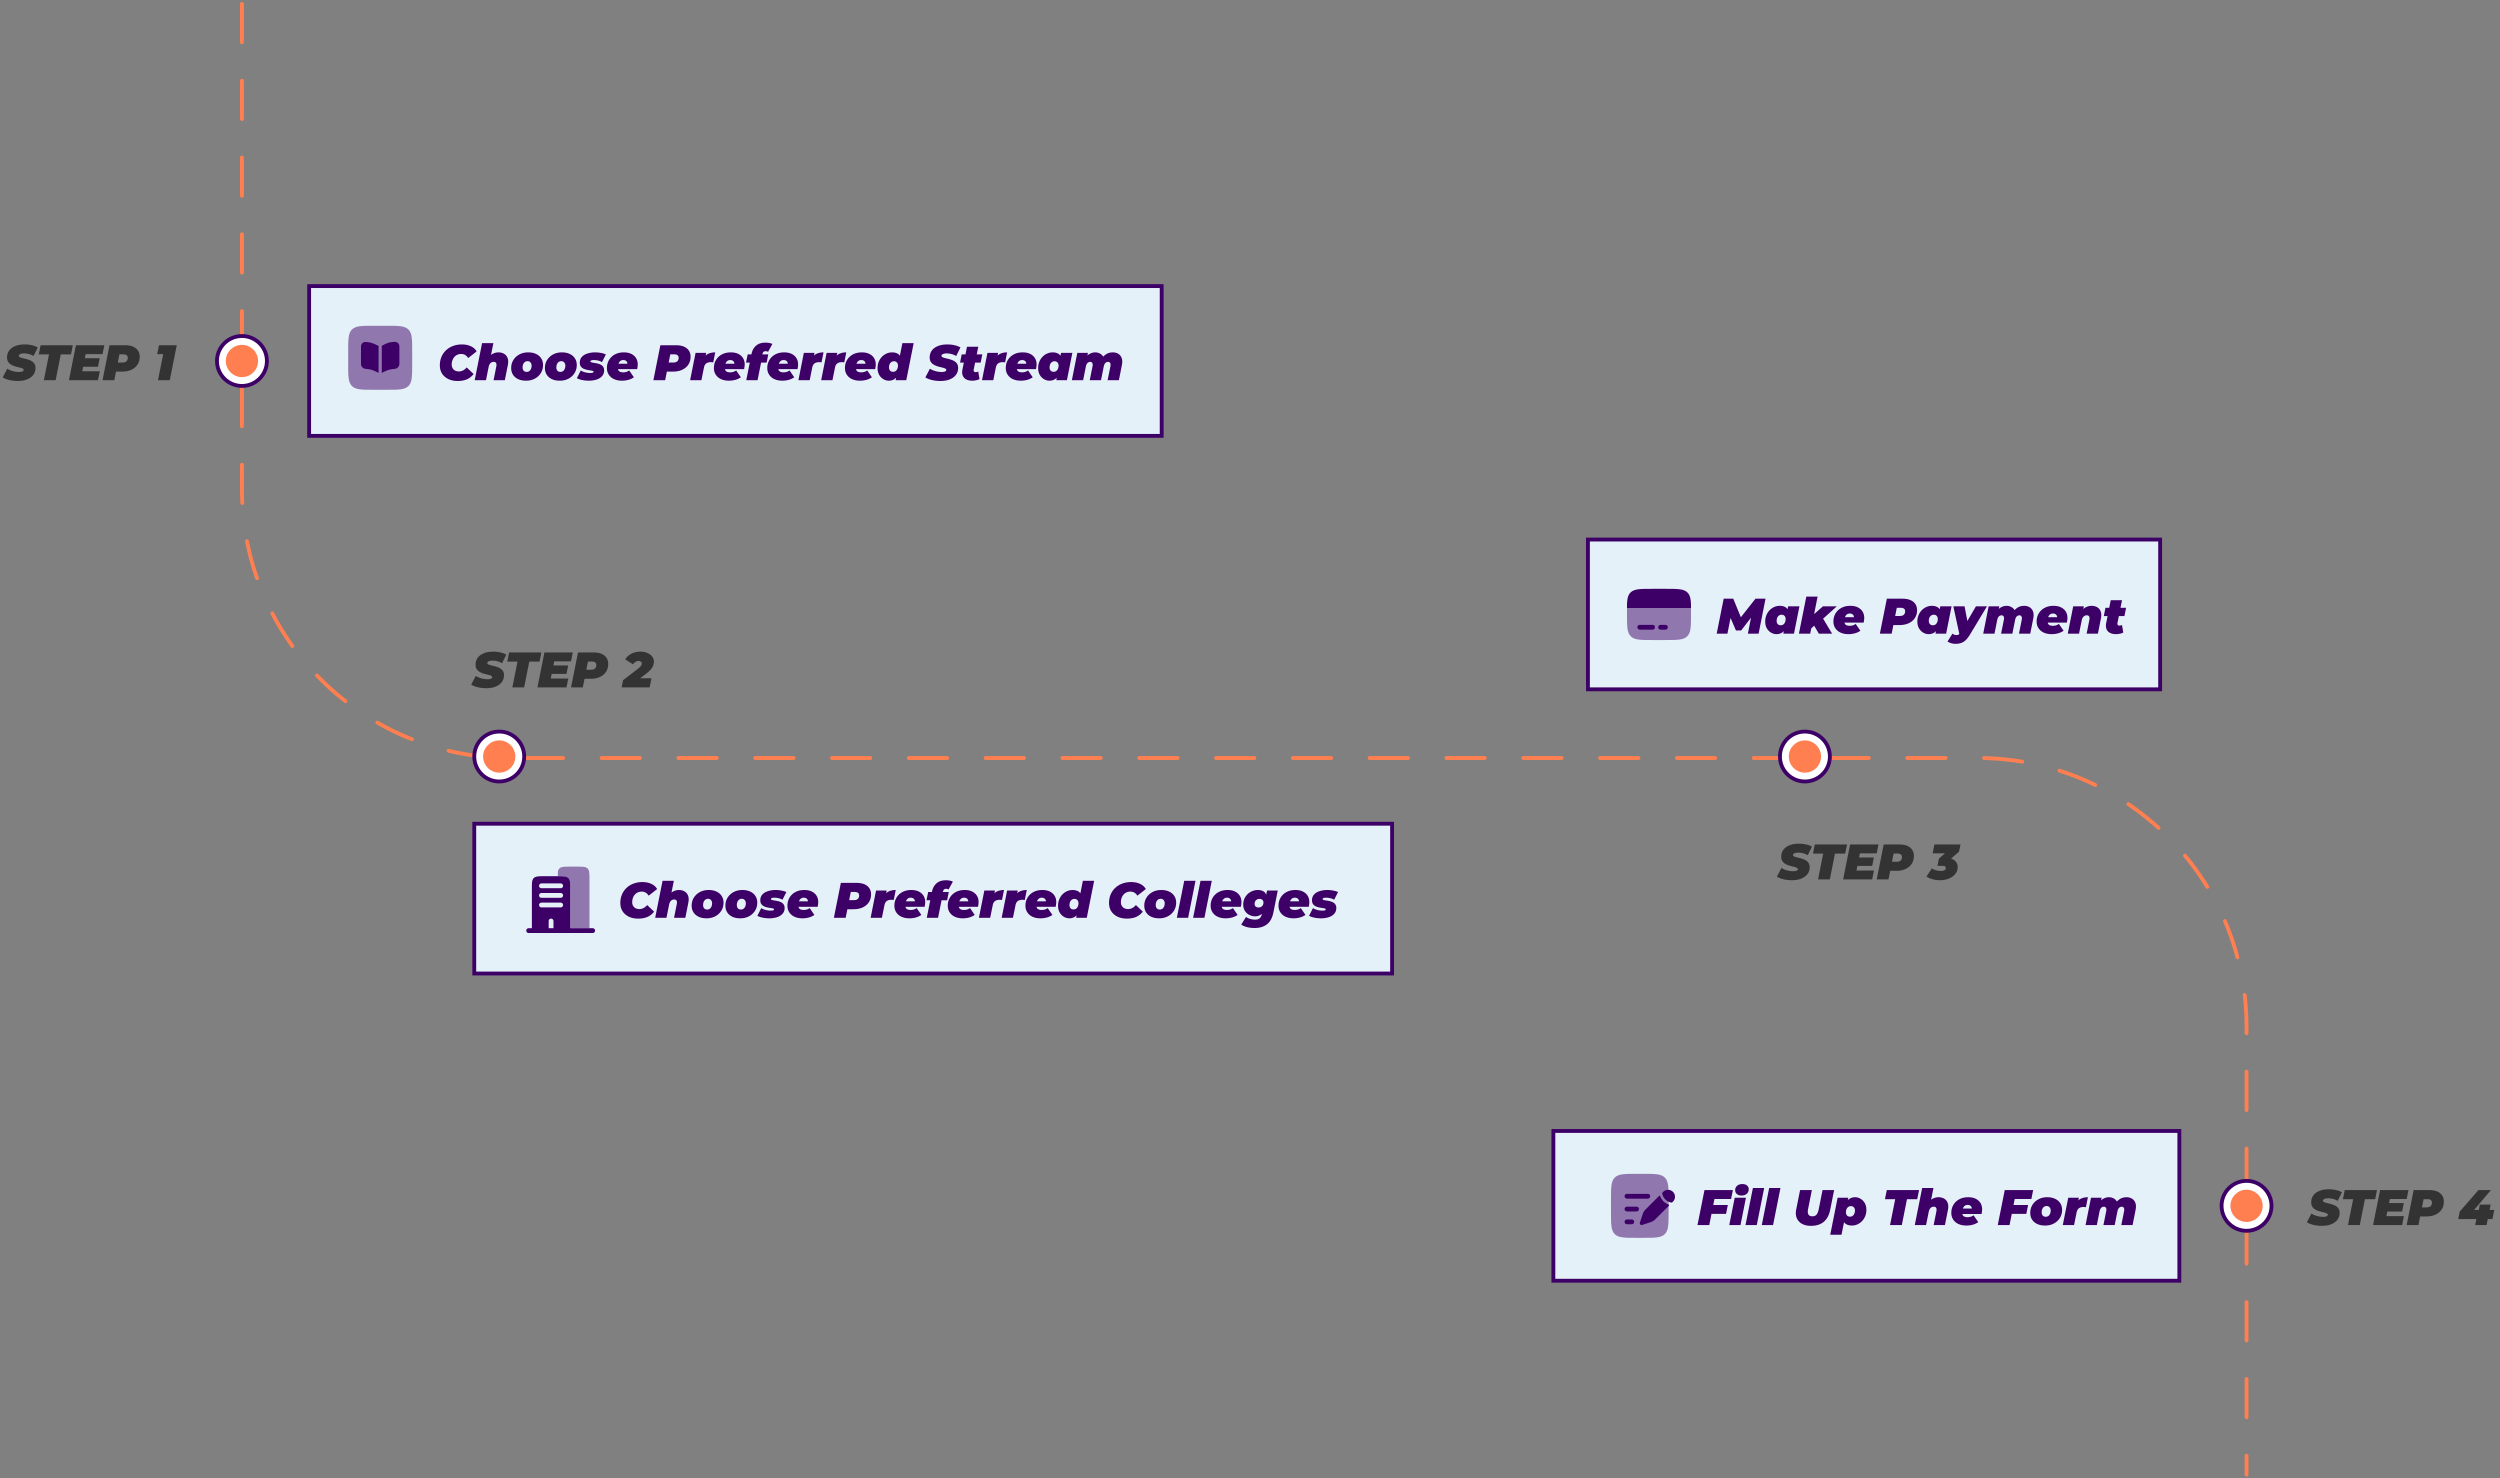 <svg xmlns="http://www.w3.org/2000/svg" width="651" height="385" fill="none"><rect width="100%" height="100%" fill="#808080" stroke="none"/><path stroke="coral" stroke-dasharray="10 10" stroke-linecap="round" stroke-linejoin="round" d="M63 1v126.386c0 38.66 31.34 70 70 70h382c38.66 0 70 31.34 70 70V384"/><circle cx="63" cy="94" r="6.5" fill="#fff" stroke="#3d0066"/><circle cx="63.001" cy="94.001" r="4.2" fill="coral"/><circle cx="130" cy="197" r="6.5" fill="#fff" stroke="#3d0066"/><circle cx="130.001" cy="197.001" r="4.2" fill="coral"/><circle cx="470" cy="197" r="6.5" fill="#fff" stroke="#3d0066"/><circle cx="470.001" cy="197.001" r="4.2" fill="coral"/><circle cx="585" cy="314" r="6.5" fill="#fff" stroke="#3d0066"/><circle cx="585.001" cy="314.001" r="4.2" fill="coral"/><path fill="#333" d="M4.64 99.208a10 10 0 0 1-1.547-.117 8 8 0 0 1-1.352-.325 6.5 6.5 0 0 1-1.04-.481l1.183-2.262q.507.285 1.014.481a7 7 0 0 0 1.027.273q.52.09 1.027.091.404 0 .663-.065.273-.065.403-.182.143-.13.143-.286 0-.208-.234-.338a2.8 2.8 0 0 0-.624-.234q-.377-.105-.845-.208a10 10 0 0 1-.923-.286 4 4 0 0 1-.858-.455 2.1 2.1 0 0 1-.611-.689q-.234-.415-.234-1.014 0-1.04.546-1.807.559-.767 1.586-1.183 1.04-.429 2.47-.429 1.014 0 1.885.208.884.194 1.521.572l-1.105 2.236a4.3 4.3 0 0 0-1.196-.507 5 5 0 0 0-1.3-.169q-.442 0-.741.091-.3.078-.455.221-.143.143-.143.299 0 .209.234.351.234.13.624.234.39.09.845.208.468.104.923.273.468.156.858.429.39.26.624.676.234.403.234 1.001 0 1.014-.559 1.781-.56.754-1.599 1.183-1.028.429-2.444.429M11.419 99l1.339-6.721h-2.665l.481-2.379h8.398l-.481 2.379h-2.665L14.487 99zm10.482-5.72h4.056l-.442 2.21h-4.056zm-.481 3.406h4.563L25.515 99h-7.566l1.82-9.1h7.397l-.468 2.314h-4.381zM26.696 99l1.82-9.1h4.043q1.833 0 2.82.793 1.002.794 1.002 2.223 0 1.144-.572 2.015-.56.87-1.6 1.352-1.026.48-2.43.481H28.84l1.638-1.339L29.764 99zm3.705-3.211-1.08-1.391h2.614q.637 0 .988-.312.35-.326.35-.897 0-.494-.311-.702-.3-.22-.832-.221h-2.38l1.639-1.43zM41.139 99l1.598-7.995 1.066 1.209h-2.872l.468-2.314h4.627l-1.82 9.1zM126.64 179.208a10 10 0 0 1-1.547-.117 8 8 0 0 1-1.352-.325 6.5 6.5 0 0 1-1.04-.481l1.183-2.262q.507.286 1.014.481a7 7 0 0 0 1.027.273 6 6 0 0 0 1.027.091q.403 0 .663-.065.273-.065.403-.182.143-.13.143-.286 0-.208-.234-.338a2.8 2.8 0 0 0-.624-.234 17 17 0 0 0-.845-.208 10 10 0 0 1-.923-.286 4 4 0 0 1-.858-.455 2.1 2.1 0 0 1-.611-.689q-.234-.415-.234-1.014 0-1.04.546-1.807.559-.767 1.586-1.183 1.04-.429 2.47-.429 1.014 0 1.885.208.883.195 1.521.572l-1.105 2.236a4.4 4.4 0 0 0-1.196-.507 5 5 0 0 0-1.3-.169q-.442 0-.741.091a1.1 1.1 0 0 0-.455.221.42.42 0 0 0-.143.299q0 .208.234.351.234.13.624.234.39.091.845.208.468.103.923.273.468.156.858.429.39.26.624.676.234.403.234 1.001 0 1.014-.559 1.781-.56.754-1.599 1.183-1.027.429-2.444.429m6.779-.208 1.339-6.721h-2.665l.481-2.379h8.398l-.481 2.379h-2.665L136.487 179zm10.482-5.72h4.056l-.442 2.21h-4.056zm-.481 3.406h4.563l-.468 2.314h-7.566l1.82-9.1h7.397l-.468 2.314h-4.381zm5.276 2.314 1.82-9.1h4.043q1.833 0 2.821.793 1 .794 1.001 2.223 0 1.144-.572 2.015-.56.871-1.599 1.352-1.027.481-2.431.481h-2.938l1.638-1.339-.715 3.575zm3.705-3.211-1.079-1.391h2.613q.637 0 .988-.312.351-.326.351-.897 0-.493-.312-.702-.299-.22-.832-.221h-2.379l1.638-1.43zm9.477 3.211.377-1.885 3.809-2.925a6 6 0 0 0 .637-.559q.234-.234.325-.442.09-.208.091-.416a.58.58 0 0 0-.234-.481q-.222-.182-.598-.182-.403 0-.78.234-.364.221-.663.637l-2.041-1.261q.532-.923 1.573-1.469 1.053-.56 2.379-.559 1.014 0 1.807.338.805.338 1.261.923t.455 1.339q0 .559-.208 1.079-.195.507-.676 1.04-.468.52-1.287 1.144l-2.808 2.132-.364-1.066h4.719l-.481 2.379zM604.64 319.208a10 10 0 0 1-1.547-.117 8 8 0 0 1-1.352-.325 6.5 6.5 0 0 1-1.04-.481l1.183-2.262q.507.286 1.014.481a7 7 0 0 0 1.027.273 6 6 0 0 0 1.027.091q.404 0 .663-.065.273-.065.403-.182.143-.13.143-.286 0-.208-.234-.338a2.8 2.8 0 0 0-.624-.234 17 17 0 0 0-.845-.208 10 10 0 0 1-.923-.286 4 4 0 0 1-.858-.455 2.1 2.1 0 0 1-.611-.689q-.234-.415-.234-1.014 0-1.04.546-1.807.559-.767 1.586-1.183 1.04-.429 2.47-.429 1.014 0 1.885.208.884.195 1.521.572l-1.105 2.236a4.4 4.4 0 0 0-1.196-.507 5 5 0 0 0-1.3-.169q-.442 0-.741.091a1.1 1.1 0 0 0-.455.221.42.42 0 0 0-.143.299q0 .209.234.351.234.13.624.234.39.091.845.208.468.103.923.273.468.156.858.429.39.26.624.676.234.403.234 1.001 0 1.014-.559 1.781-.56.754-1.599 1.183-1.027.429-2.444.429m6.779-.208 1.339-6.721h-2.665l.481-2.379h8.398l-.481 2.379h-2.665L614.487 319zm10.482-5.72h4.056l-.442 2.21h-4.056zm-.481 3.406h4.563l-.468 2.314h-7.566l1.82-9.1h7.397l-.468 2.314h-4.381zm5.276 2.314 1.82-9.1h4.043q1.833 0 2.821.793 1 .793 1.001 2.223 0 1.144-.572 2.015-.56.871-1.599 1.352-1.027.481-2.431.481h-2.938l1.638-1.339-.715 3.575zm3.705-3.211-1.079-1.391h2.613q.637 0 .988-.312.351-.326.351-.897 0-.493-.312-.702-.299-.22-.832-.221h-2.379l1.638-1.43zm9.724 1.651.39-1.95 4.875-5.59h3.25l-4.732 5.59-1.443-.429h7.046l-.481 2.379zm4.407 1.56.312-1.56.624-2.379.273-1.391h2.834l-1.066 5.33z"/><path fill="#E5F1F8" stroke="#3d0066" d="M404.5 294.5h163v39h-163z"/><path fill="#3d0066" d="M419.5 312.335c0-3.143 0-4.714.976-5.691.977-.976 2.548-.976 5.691-.976h1.666c3.143 0 4.714 0 5.691.976.976.977.976 2.548.976 5.691v3.333c0 3.143 0 4.714-.976 5.69-.977.977-2.548.977-5.691.977h-1.666c-3.143 0-4.714 0-5.691-.977-.976-.976-.976-2.547-.976-5.69z" opacity=".5"/><path fill="#3d0066" d="M430.766 317.75c.146-.114.278-.246.542-.511l3.298-3.298c.08-.079.043-.217-.063-.254a3.6 3.6 0 0 1-1.369-.862 3.6 3.6 0 0 1-.863-1.369c-.037-.107-.174-.143-.254-.064l-3.298 3.298c-.264.265-.396.397-.51.543a3 3 0 0 0-.343.555c-.08.167-.139.344-.257.699l-.153.459-.243.729-.228.684a.486.486 0 0 0 .615.615l.683-.228.73-.243.458-.153c.355-.118.533-.178.7-.257q.296-.142.555-.343M435.639 312.909a1.802 1.802 0 1 0-2.549-2.549l-.106.106a.44.44 0 0 0-.123.388c.016.089.046.22.1.376.108.313.313.723.699 1.109s.796.59 1.108.699c.157.054.288.084.377.1a.44.44 0 0 0 .388-.123z"/><path fill="#3d0066" fill-rule="evenodd" d="M423.041 311.5c0-.345.28-.625.625-.625h5.417a.625.625 0 0 1 0 1.25h-5.417a.625.625 0 0 1-.625-.625m0 3.333c0-.345.28-.625.625-.625h2.5a.625.625 0 0 1 0 1.25h-2.5a.625.625 0 0 1-.625-.625m0 3.334c0-.346.28-.625.625-.625h1.25a.625.625 0 1 1 0 1.25h-1.25a.625.625 0 0 1-.625-.625" clip-rule="evenodd"/><path fill="#3d0066" d="M445.926 313.774h4.004l-.468 2.314h-3.991zm-.832 5.226h-3.068l1.82-9.1h7.397l-.468 2.314h-4.329zm5.207 0 1.417-7.111h2.925L453.226 319zm3.198-7.683q-.766 0-1.222-.403a1.29 1.29 0 0 1-.442-.988q0-.689.507-1.144.52-.455 1.365-.455.768 0 1.209.377.455.377.455.962 0 .728-.52 1.196-.507.455-1.352.455m1.03 7.683 1.924-9.646h2.938L457.467 319zm4.24 0 1.924-9.646h2.938L461.707 319zm12.818.208q-1.418 0-2.366-.533-.95-.546-1.352-1.508-.39-.975-.13-2.262l1.001-5.005h3.068l-.988 4.953a3.2 3.2 0 0 0-.065.832q.025.351.169.585a.96.96 0 0 0 .416.351q.26.104.624.104.441 0 .754-.182.324-.182.533-.598.22-.416.351-1.092l.988-4.953h3.016l-1.027 5.135q-.403 2.041-1.651 3.107t-3.341 1.066m10.636-.078q-.819 0-1.443-.338-.61-.338-.884-1.144-.26-.806-.039-2.197.195-1.157.624-1.976.43-.832 1.079-1.274a2.68 2.68 0 0 1 1.521-.442q.715 0 1.378.39.676.377 1.105 1.105.442.728.442 1.794 0 .871-.299 1.625a4.1 4.1 0 0 1-.832 1.3 3.9 3.9 0 0 1-1.209.858 3.5 3.5 0 0 1-1.443.299m-5.629 2.392 1.924-9.633h2.769l-.195.962-.481 2.6-.377 2.574-.702 3.497zm5.148-4.706q.39 0 .676-.195.286-.208.442-.572.17-.365.169-.858 0-.494-.286-.806-.273-.312-.767-.312-.377 0-.676.208-.286.195-.455.559a2.2 2.2 0 0 0-.156.858q0 .494.273.806.286.312.78.312M492.168 319l1.339-6.721h-2.665l.481-2.379h8.398l-.481 2.379h-2.665L495.236 319zm12.614-7.241q.844 0 1.482.377.637.364.91 1.105.286.727.065 1.833l-.78 3.926h-2.938l.715-3.575q.117-.585-.052-.884-.17-.312-.637-.312-.494 0-.832.338-.338.325-.481 1.014l-.689 3.419h-2.938l1.924-9.646h2.938l-.897 4.498-.52-.52q.507-.82 1.248-1.196.755-.377 1.482-.377m7.254 7.371q-1.17 0-2.054-.403a3.24 3.24 0 0 1-1.365-1.144q-.494-.741-.494-1.742 0-1.17.546-2.093a3.9 3.9 0 0 1 1.534-1.456q1.001-.533 2.327-.533 1.144 0 1.95.403t1.235 1.105.429 1.625q0 .325-.052.637a6 6 0 0 1-.104.598h-5.525l.273-1.417h3.9l-1.222.377q.105-.416-.013-.702a.83.83 0 0 0-.364-.455 1.14 1.14 0 0 0-.637-.169q-.533 0-.845.286a1.66 1.66 0 0 0-.455.741q-.13.455-.13.949 0 .663.351.949.365.273 1.053.273.404 0 .806-.117.404-.13.741-.377l1.222 1.781a4.7 4.7 0 0 1-1.521.689 6.5 6.5 0 0 1-1.586.195m12.08-5.356h4.004l-.468 2.314h-3.991zm-.832 5.226h-3.068l1.82-9.1h7.397l-.468 2.314h-4.329zm9.254.13q-1.17 0-2.041-.403-.872-.416-1.352-1.157-.468-.74-.468-1.729 0-1.17.572-2.093a4.04 4.04 0 0 1 1.573-1.456q1-.533 2.288-.533 1.183 0 2.041.416.87.403 1.339 1.144.48.728.481 1.729 0 1.17-.572 2.093a4.06 4.06 0 0 1-1.573 1.456q-.989.533-2.288.533m.169-2.288q.39 0 .676-.195.285-.208.442-.572.168-.377.169-.884 0-.455-.273-.793-.273-.351-.78-.351-.378 0-.676.208-.287.195-.455.572a2.2 2.2 0 0 0-.156.871q0 .507.273.832.285.312.78.312M537.15 319l1.417-7.111h2.769l-.403 2.015-.273-.572q.442-.845 1.222-1.209.793-.364 1.807-.364l-.52 2.6a6 6 0 0 0-.338-.039 3 3 0 0 0-.299-.013q-.728 0-1.183.325-.442.325-.598 1.079l-.663 3.289zm16.589-7.241q.819 0 1.43.377.61.364.884 1.105.273.727.052 1.833l-.78 3.926h-2.938l.715-3.549q.13-.637-.052-.923a.59.59 0 0 0-.533-.299.98.98 0 0 0-.702.286q-.3.273-.442.962l-.702 3.523h-2.938l.715-3.549q.13-.637-.052-.923a.59.59 0 0 0-.533-.299q-.403 0-.715.299-.3.286-.442 1.001l-.689 3.471h-2.938l1.417-7.111h2.769l-.299 1.495-.429-.052q.48-.806 1.183-1.183.701-.39 1.43-.39.585 0 1.092.234.52.22.871.689.35.454.416 1.17l-.767-.247a3.4 3.4 0 0 1 1.222-1.352q.767-.494 1.755-.494"/><path fill="#333" d="M466.64 229.208a10 10 0 0 1-1.547-.117 8 8 0 0 1-1.352-.325 6.5 6.5 0 0 1-1.04-.481l1.183-2.262q.507.286 1.014.481a7 7 0 0 0 1.027.273 6 6 0 0 0 1.027.091q.404 0 .663-.065.273-.065.403-.182.143-.13.143-.286 0-.208-.234-.338a2.8 2.8 0 0 0-.624-.234 17 17 0 0 0-.845-.208 10 10 0 0 1-.923-.286 4 4 0 0 1-.858-.455 2.1 2.1 0 0 1-.611-.689q-.234-.415-.234-1.014 0-1.04.546-1.807.559-.767 1.586-1.183 1.04-.429 2.47-.429 1.014 0 1.885.208.884.195 1.521.572l-1.105 2.236a4.4 4.4 0 0 0-1.196-.507 5 5 0 0 0-1.3-.169q-.443 0-.741.091a1.1 1.1 0 0 0-.455.221.42.42 0 0 0-.143.299q0 .208.234.351.234.13.624.234.39.091.845.208.468.103.923.273.468.156.858.429.39.26.624.676.234.403.234 1.001 0 1.014-.559 1.781-.56.754-1.599 1.183-1.027.429-2.444.429m6.779-.208 1.339-6.721h-2.665l.481-2.379h8.398l-.481 2.379h-2.665L476.487 229zm10.482-5.72h4.056l-.442 2.21h-4.056zm-.481 3.406h4.563l-.468 2.314h-7.566l1.82-9.1h7.397l-.468 2.314h-4.381zm5.276 2.314 1.82-9.1h4.043q1.833 0 2.821.793 1 .794 1.001 2.223 0 1.144-.572 2.015-.56.871-1.599 1.352-1.027.481-2.431.481h-2.938l1.638-1.339-.715 3.575zm3.705-3.211-1.079-1.391h2.613q.637 0 .988-.312.351-.326.351-.897 0-.493-.312-.702-.299-.22-.832-.221h-2.379l1.638-1.43zm12.766 3.419q-.975 0-1.885-.234a5.4 5.4 0 0 1-1.625-.715l1.391-2.132q.532.338 1.144.507.624.156 1.183.156.429 0 .715-.091.298-.091.442-.26a.64.64 0 0 0 .156-.429.44.44 0 0 0-.221-.403q-.221-.143-.689-.143h-1.261l.377-1.885 2.769-2.392.13 1.027h-4.537l.468-2.314h6.786l-.377 1.885-2.769 2.392-1.365-.806h.676q.948 0 1.638.299.702.299 1.079.845.39.546.39 1.287 0 .975-.611 1.755-.598.766-1.651 1.209-1.04.442-2.353.442"/><path fill="#E5F1F8" stroke="#3d0066" d="M413.5 140.5h149v39h-149z"/><path fill="#3d0066" d="M430.333 166.665h3.334c3.142 0 4.714 0 5.69-.976s.976-2.548.976-5.69c0-.369-.001-1.34-.003-1.667h-16.663c-.002.327 0 1.298 0 1.667 0 3.142 0 4.714.976 5.69s2.548.976 5.69.976" opacity=".5"/><path fill="#3d0066" d="M430.328 153.332h3.342c3.151 0 4.727 0 5.705.93.705.669.902 1.633.958 3.237v.833h-16.667v-.833c.055-1.604.253-2.568.957-3.237.979-.93 2.555-.93 5.705-.93M432.417 162.707a.625.625 0 1 0 0 1.25h1.25a.625.625 0 0 0 0-1.25zM427 162.707a.625.625 0 0 0 0 1.25h3.333a.625.625 0 1 0 0-1.25zM447.026 165l1.82-9.1h2.496l2.431 5.941h-1.326l4.68-5.941h2.613l-1.794 9.1h-2.795l.949-4.888.442-.026-3.146 4.095h-1.352l-1.768-4.108.52.039-.975 4.888zm15.562.13q-.702 0-1.378-.377a3.15 3.15 0 0 1-1.118-1.118q-.429-.741-.429-1.794 0-.884.299-1.625.3-.741.819-1.287a3.8 3.8 0 0 1 1.209-.858q.69-.312 1.456-.312.833 0 1.443.338.612.338.871 1.144.274.793.052 2.197-.181 1.144-.624 1.976-.428.832-1.079 1.274-.65.442-1.521.442m1.105-2.314q.39 0 .676-.195.286-.208.442-.572.17-.364.169-.858 0-.494-.286-.806-.272-.312-.767-.312-.376 0-.676.208-.285.195-.455.559a2.2 2.2 0 0 0-.156.858q0 .494.273.806.286.312.78.312m.689 2.184.195-.962.481-2.6.377-2.574.195-.975h2.938L467.151 165zm6.854-.975.65-3.666 2.808-2.47h3.614l-3.926 3.536-1.703 1.248zm-2.795.975 1.924-9.646h2.938L471.379 165zm5.187 0-1.456-2.47 2.093-2.223 2.808 4.693zm7.709.13q-1.17 0-2.054-.403a3.2 3.2 0 0 1-1.365-1.144q-.494-.741-.494-1.742 0-1.17.546-2.093a3.9 3.9 0 0 1 1.534-1.456q1-.533 2.327-.533 1.144 0 1.95.403t1.235 1.105.429 1.625q0 .325-.052.637a6 6 0 0 1-.104.598h-5.525l.273-1.417h3.9l-1.222.377q.104-.416-.013-.702a.83.83 0 0 0-.364-.455 1.14 1.14 0 0 0-.637-.169q-.533 0-.845.286t-.455.741q-.13.455-.13.949 0 .663.351.949.365.273 1.053.273.403 0 .806-.117.404-.13.741-.377l1.222 1.781a4.7 4.7 0 0 1-1.521.689q-.78.195-1.586.195m8.18-.13 1.82-9.1h4.043q1.833 0 2.821.793 1.001.794 1.001 2.223 0 1.144-.572 2.015-.558.871-1.599 1.352-1.026.481-2.431.481h-2.938l1.638-1.339-.715 3.575zm3.705-3.211-1.079-1.391h2.613q.637 0 .988-.312.351-.326.351-.897 0-.493-.312-.702-.298-.22-.832-.221h-2.379l1.638-1.43zm8.988 3.341q-.702 0-1.378-.377a3.15 3.15 0 0 1-1.118-1.118q-.429-.741-.429-1.794 0-.884.299-1.625.3-.741.819-1.287a3.8 3.8 0 0 1 1.209-.858q.69-.312 1.456-.312.832 0 1.443.338t.871 1.144q.274.793.052 2.197-.181 1.144-.624 1.976-.428.832-1.079 1.274-.65.442-1.521.442m1.105-2.314q.39 0 .676-.195.286-.208.442-.572.17-.364.169-.858 0-.494-.286-.806-.273-.312-.767-.312-.376 0-.676.208-.285.195-.455.559a2.2 2.2 0 0 0-.156.858q0 .494.273.806.286.312.78.312m.689 2.184.195-.962.481-2.6.377-2.574.195-.975h2.938L506.773 165zm5.229 2.652a4 4 0 0 1-1.157-.169q-.585-.17-.936-.442l1.274-2.041q.22.17.494.273.273.104.572.104.351 0 .572-.169.22-.156.416-.481l.455-.754.221-.286 3.393-5.798h2.873l-4.368 7.254q-.585.975-1.144 1.521a3.2 3.2 0 0 1-1.209.767q-.637.22-1.456.221m1.027-2.327-1.612-7.436h2.925l1.053 5.538zm16.829-7.566q.82 0 1.43.377.61.364.884 1.105.273.728.052 1.833l-.78 3.926h-2.938l.715-3.549q.13-.637-.052-.923a.59.59 0 0 0-.533-.299.98.98 0 0 0-.702.286q-.299.273-.442.962l-.702 3.523h-2.938l.715-3.549q.13-.637-.052-.923a.59.59 0 0 0-.533-.299q-.403 0-.715.299-.299.286-.442 1.001l-.689 3.471h-2.938l1.417-7.111h2.769l-.299 1.495-.429-.052q.481-.806 1.183-1.183.702-.39 1.43-.39.585 0 1.092.234.52.22.871.689.351.454.416 1.17l-.767-.247a3.43 3.43 0 0 1 1.222-1.352q.767-.494 1.755-.494m7.162 7.371q-1.17 0-2.054-.403a3.2 3.2 0 0 1-1.365-1.144q-.494-.741-.494-1.742 0-1.17.546-2.093a3.9 3.9 0 0 1 1.534-1.456q1-.533 2.327-.533 1.144 0 1.95.403t1.235 1.105.429 1.625q0 .325-.052.637a6 6 0 0 1-.104.598h-5.525l.273-1.417h3.9l-1.222.377q.104-.416-.013-.702a.83.83 0 0 0-.364-.455 1.14 1.14 0 0 0-.637-.169q-.533 0-.845.286t-.455.741q-.13.455-.13.949 0 .663.351.949.365.273 1.053.273.403 0 .806-.117.403-.13.741-.377l1.222 1.781a4.7 4.7 0 0 1-1.521.689q-.78.195-1.586.195m10.367-7.371q.884 0 1.508.377.636.364.897 1.105.273.728.052 1.833l-.78 3.926h-2.938l.715-3.575q.116-.585-.052-.884-.17-.312-.637-.312-.495 0-.832.338-.339.326-.481 1.014l-.689 3.419h-2.938l1.417-7.111h2.769l-.403 1.989-.338-.546q.507-.82 1.248-1.196.753-.377 1.482-.377m6.359 7.371q-.91 0-1.547-.338a1.88 1.88 0 0 1-.897-.988q-.261-.663-.078-1.586l1.183-5.928h2.938l-1.183 5.915q-.066.364.078.533.142.17.442.169.181 0 .325-.039.156-.052.325-.13l.338 1.976a3 3 0 0 1-.91.312q-.495.104-1.014.104m-3.146-4.706.429-2.145h5.369l-.429 2.145z"/><path fill="#E5F1F8" stroke="#3d0066" d="M123.5 214.5h239v39h-239z"/><path fill="#3d0066" fill-rule="evenodd" d="M141.833 228.168h3.333c1.571 0 2.357 0 2.845.488s.488 1.274.488 2.845v10.209h5.834a.625.625 0 1 1 0 1.25h-16.667a.625.625 0 0 1 0-1.25h.833v-10.209c0-1.571 0-2.357.489-2.845.488-.488 1.273-.488 2.845-.488m-1.459 2.5c0-.345.28-.625.625-.625h5a.625.625 0 1 1 0 1.25h-5a.625.625 0 0 1-.625-.625m0 2.5c0-.345.28-.625.625-.625h5a.625.625 0 1 1 0 1.25h-5a.625.625 0 0 1-.625-.625m0 2.5c0-.345.28-.625.625-.625h5a.625.625 0 1 1 0 1.25h-5a.625.625 0 0 1-.625-.625m3.125 3.542c.346 0 .625.279.625.625v1.875h-1.25v-1.875c0-.346.28-.625.625-.625" clip-rule="evenodd"/><path fill="#3d0066" d="M148.5 225.668h1.666c1.572 0 2.358 0 2.846.488s.488 1.274.488 2.845v12.709h-5v-10.209c0-1.571 0-2.357-.488-2.845-.477-.477-1.239-.488-2.741-.488v-1.25c.071-.323.188-.566.384-.762.488-.488 1.273-.488 2.845-.488" opacity=".5"/><path fill="#3d0066" d="M166.2 239.208q-1.404 0-2.457-.507-1.053-.52-1.638-1.43-.572-.923-.572-2.132 0-1.196.416-2.197a5.2 5.2 0 0 1 1.196-1.729 5.3 5.3 0 0 1 1.82-1.118q1.053-.403 2.314-.403 1.313 0 2.327.468t1.508 1.352l-2.21 1.729a2.1 2.1 0 0 0-.741-.78q-.455-.286-1.079-.286-.546 0-1.001.208-.442.195-.767.572a2.6 2.6 0 0 0-.507.871 3.3 3.3 0 0 0-.182 1.118q0 .532.234.936t.65.624q.429.22.988.221.533 0 1.04-.247.52-.247.988-.806l1.807 1.729q-.832 1.014-1.859 1.417-1.014.39-2.275.39m10.584-7.449q.844 0 1.482.377.636.364.91 1.105.285.728.065 1.833l-.78 3.926h-2.938l.715-3.575q.116-.585-.052-.884-.17-.312-.637-.312-.495 0-.832.338-.339.326-.481 1.014l-.689 3.419h-2.938l1.924-9.646h2.938l-.897 4.498-.52-.52q.507-.82 1.248-1.196.753-.377 1.482-.377m7.189 7.371q-1.17 0-2.041-.403-.87-.416-1.352-1.157-.468-.74-.468-1.729 0-1.17.572-2.093a4.06 4.06 0 0 1 1.573-1.456q1.002-.533 2.288-.533 1.183 0 2.041.416.871.403 1.339 1.144.481.728.481 1.729 0 1.17-.572 2.093a4.04 4.04 0 0 1-1.573 1.456q-.987.533-2.288.533m.169-2.288q.39 0 .676-.195.286-.208.442-.572.17-.377.169-.884 0-.455-.273-.793-.273-.351-.78-.351-.376 0-.676.208-.285.195-.455.572a2.2 2.2 0 0 0-.156.871q0 .507.273.832.287.312.78.312m8.616 2.288q-1.17 0-2.041-.403-.87-.416-1.352-1.157-.468-.74-.468-1.729 0-1.17.572-2.093a4.06 4.06 0 0 1 1.573-1.456q1.001-.533 2.288-.533 1.183 0 2.041.416.871.403 1.339 1.144.481.728.481 1.729 0 1.17-.572 2.093a4.04 4.04 0 0 1-1.573 1.456q-.987.533-2.288.533m.169-2.288q.39 0 .676-.195.286-.208.442-.572.17-.377.169-.884 0-.455-.273-.793-.273-.351-.78-.351-.376 0-.676.208-.285.195-.455.572a2.2 2.2 0 0 0-.156.871q0 .507.273.832.286.312.78.312m7.408 2.288a8.7 8.7 0 0 1-1.807-.182q-.846-.195-1.313-.468l1.014-2.002q.533.325 1.196.494.675.156 1.274.156.493 0 .676-.091.195-.104.195-.247 0-.156-.26-.221a4.3 4.3 0 0 0-.676-.13 9 9 0 0 1-.858-.156 4.3 4.3 0 0 1-.871-.299 1.83 1.83 0 0 1-.663-.572q-.26-.364-.26-.962 0-.923.533-1.508.546-.598 1.456-.884a6.4 6.4 0 0 1 2.015-.299q.78 0 1.495.143.727.13 1.287.39l-1.014 2.002a3.5 3.5 0 0 0-1.118-.429 5.4 5.4 0 0 0-1.001-.104q-.507 0-.702.117-.195.103-.195.234 0 .156.26.234t.663.143q.402.052.858.156.468.091.871.299.402.195.663.559.26.364.26.962 0 .883-.546 1.482-.534.599-1.443.897a6.5 6.5 0 0 1-1.989.286m8.624 0q-1.17 0-2.054-.403a3.2 3.2 0 0 1-1.365-1.144q-.494-.741-.494-1.742 0-1.17.546-2.093a3.9 3.9 0 0 1 1.534-1.456q1-.533 2.327-.533 1.145 0 1.95.403.806.403 1.235 1.105t.429 1.625q0 .325-.052.637a6 6 0 0 1-.104.598h-5.525l.273-1.417h3.9l-1.222.377q.104-.415-.013-.702a.83.83 0 0 0-.364-.455 1.14 1.14 0 0 0-.637-.169q-.533 0-.845.286t-.455.741q-.13.455-.13.949 0 .663.351.949.364.273 1.053.273.403 0 .806-.117.403-.13.741-.377l1.222 1.781a4.7 4.7 0 0 1-1.521.689q-.78.195-1.586.195m8.18-.13 1.82-9.1h4.043q1.834 0 2.821.793 1.001.794 1.001 2.223 0 1.144-.572 2.015-.558.871-1.599 1.352-1.027.481-2.431.481h-2.938l1.638-1.339-.715 3.575zm3.705-3.211-1.079-1.391h2.613q.637 0 .988-.312.351-.326.351-.897 0-.493-.312-.702-.298-.22-.832-.221h-2.379l1.638-1.43zm5.865 3.211 1.417-7.111h2.769l-.403 2.015-.273-.572q.442-.844 1.222-1.209.793-.364 1.807-.364l-.52 2.6a6 6 0 0 0-.338-.039 3 3 0 0 0-.299-.013q-.727 0-1.183.325-.442.325-.598 1.079l-.663 3.289zm10.104.13q-1.17 0-2.054-.403a3.2 3.2 0 0 1-1.365-1.144q-.494-.741-.494-1.742 0-1.17.546-2.093a3.9 3.9 0 0 1 1.534-1.456q1-.533 2.327-.533 1.143 0 1.95.403t1.235 1.105q.429.702.429 1.625 0 .325-.052.637a6 6 0 0 1-.104.598h-5.525l.273-1.417h3.9l-1.222.377q.104-.415-.013-.702a.84.84 0 0 0-.364-.455 1.14 1.14 0 0 0-.637-.169q-.534 0-.845.286-.312.286-.455.741-.13.455-.13.949 0 .663.351.949.363.273 1.053.273.402 0 .806-.117.402-.13.741-.377l1.222 1.781a4.7 4.7 0 0 1-1.521.689q-.78.195-1.586.195m4.516-.13 1.378-6.89q.26-1.274 1.157-2.08.91-.806 2.457-.806.534 0 .988.091.468.078.819.26l-1.118 2.041a1.37 1.37 0 0 0-.663-.169q-.351 0-.546.195-.181.195-.273.624l-.078.39-.143 1.157-1.04 5.187zm-.065-4.576.429-2.145h5.369l-.429 2.145zm9.45 4.706q-1.17 0-2.054-.403a3.2 3.2 0 0 1-1.365-1.144q-.494-.741-.494-1.742 0-1.17.546-2.093a3.9 3.9 0 0 1 1.534-1.456q1-.533 2.327-.533 1.145 0 1.95.403.806.403 1.235 1.105t.429 1.625q0 .325-.052.637a6 6 0 0 1-.104.598h-5.525l.273-1.417h3.9l-1.222.377q.104-.415-.013-.702a.83.83 0 0 0-.364-.455 1.14 1.14 0 0 0-.637-.169q-.533 0-.845.286t-.455.741q-.13.455-.13.949 0 .663.351.949.364.273 1.053.273.403 0 .806-.117.404-.13.741-.377l1.222 1.781a4.7 4.7 0 0 1-1.521.689q-.78.195-1.586.195m4.192-.13 1.417-7.111h2.769l-.403 2.015-.273-.572q.442-.844 1.222-1.209.793-.364 1.807-.364l-.52 2.6a7 7 0 0 0-.338-.039 3 3 0 0 0-.299-.013q-.729 0-1.183.325-.442.325-.598 1.079l-.663 3.289zm5.928 0 1.417-7.111h2.769l-.403 2.015-.273-.572q.442-.844 1.222-1.209.793-.364 1.807-.364l-.52 2.6a6 6 0 0 0-.338-.039 3 3 0 0 0-.299-.013q-.727 0-1.183.325-.442.325-.598 1.079l-.663 3.289zm10.104.13q-1.17 0-2.054-.403a3.2 3.2 0 0 1-1.365-1.144q-.495-.741-.494-1.742 0-1.17.546-2.093a3.9 3.9 0 0 1 1.534-1.456q1-.533 2.327-.533 1.143 0 1.95.403t1.235 1.105.429 1.625q0 .325-.052.637a6 6 0 0 1-.104.598h-5.525l.273-1.417h3.9l-1.222.377q.104-.415-.013-.702a.84.84 0 0 0-.364-.455 1.14 1.14 0 0 0-.637-.169q-.534 0-.845.286-.312.286-.455.741-.13.455-.13.949 0 .663.351.949.363.273 1.053.273.402 0 .806-.117.402-.13.741-.377l1.222 1.781a4.7 4.7 0 0 1-1.521.689q-.78.195-1.586.195m7.506 0q-.702 0-1.378-.377a3.15 3.15 0 0 1-1.118-1.118q-.429-.741-.429-1.794 0-.884.299-1.625.3-.741.819-1.287a3.8 3.8 0 0 1 1.209-.858q.69-.312 1.456-.312.715 0 1.261.247.56.234.871.806.325.56.325 1.521 0 .91-.208 1.768a5.4 5.4 0 0 1-.624 1.547q-.416.676-1.04 1.079t-1.443.403m1.105-2.314q.39 0 .676-.195.286-.208.442-.572.17-.364.169-.858 0-.494-.286-.806-.272-.312-.767-.312-.376 0-.676.208-.285.195-.455.559a2.2 2.2 0 0 0-.156.858q0 .494.273.806.286.312.78.312m.676 2.184.195-.962.481-2.6.377-2.574.702-3.51h2.938L282.994 239zm13.233.208q-1.404 0-2.457-.507-1.053-.52-1.638-1.43-.572-.923-.572-2.132 0-1.196.416-2.197a5.15 5.15 0 0 1 1.196-1.729 5.3 5.3 0 0 1 1.82-1.118q1.053-.403 2.314-.403 1.313 0 2.327.468 1.013.468 1.508 1.352l-2.21 1.729a2.1 2.1 0 0 0-.741-.78q-.455-.286-1.079-.286-.546 0-1.001.208-.443.195-.767.572a2.6 2.6 0 0 0-.507.871 3.3 3.3 0 0 0-.182 1.118q0 .532.234.936t.65.624q.429.22.988.221.533 0 1.04-.247.52-.247.988-.806l1.807 1.729q-.833 1.014-1.859 1.417-1.014.39-2.275.39m8.379-.078q-1.17 0-2.041-.403-.872-.416-1.352-1.157-.468-.74-.468-1.729 0-1.17.572-2.093a4.04 4.04 0 0 1 1.573-1.456q1-.533 2.288-.533 1.183 0 2.041.416.87.403 1.339 1.144.48.728.481 1.729 0 1.17-.572 2.093a4.06 4.06 0 0 1-1.573 1.456q-.989.533-2.288.533m.169-2.288q.39 0 .676-.195.286-.208.442-.572.168-.377.169-.884 0-.455-.273-.793-.273-.351-.78-.351-.378 0-.676.208-.287.195-.455.572a2.2 2.2 0 0 0-.156.871q0 .507.273.832.285.312.78.312m4.443 2.158 1.924-9.646h2.938L309.387 239zm4.24 0 1.924-9.646h2.938L313.627 239zm8.478.13q-1.17 0-2.054-.403a3.2 3.2 0 0 1-1.365-1.144q-.494-.741-.494-1.742 0-1.17.546-2.093a3.9 3.9 0 0 1 1.534-1.456q1-.533 2.327-.533 1.144 0 1.95.403t1.235 1.105.429 1.625q0 .325-.052.637a6 6 0 0 1-.104.598h-5.525l.273-1.417h3.9l-1.222.377q.104-.415-.013-.702a.83.83 0 0 0-.364-.455 1.14 1.14 0 0 0-.637-.169q-.533 0-.845.286t-.455.741q-.13.455-.13.949 0 .663.351.949.365.273 1.053.273.403 0 .806-.117.404-.13.741-.377l1.222 1.781a4.7 4.7 0 0 1-1.521.689q-.78.195-1.586.195m7.572 2.522q-1.08 0-1.976-.221a4.9 4.9 0 0 1-1.547-.663l1.248-2.002q.429.326 1.053.507.636.195 1.274.195.858 0 1.248-.364.39-.35.52-.988l.182-.91.533-2.028.455-2.21.208-1.079h2.795l-1.131 5.681q-.43 2.17-1.69 3.12-1.248.962-3.172.962m.065-3.042q-.78 0-1.482-.364a2.96 2.96 0 0 1-1.144-1.053q-.442-.689-.442-1.651 0-.793.286-1.469a3.9 3.9 0 0 1 .819-1.209 3.8 3.8 0 0 1 1.222-.806 3.8 3.8 0 0 1 1.495-.299q.793 0 1.378.312.597.312.858 1.066.26.74.039 2.041-.195 1.17-.611 1.937-.417.755-1.027 1.131a2.66 2.66 0 0 1-1.391.364m.936-2.301q.376 0 .663-.156.286-.17.442-.468t.156-.702a.84.84 0 0 0-.273-.65q-.26-.26-.754-.26-.378 0-.663.169a1.15 1.15 0 0 0-.455.455 1.5 1.5 0 0 0-.156.702q0 .404.273.663.285.247.767.247m9.099 2.821q-1.17 0-2.054-.403a3.2 3.2 0 0 1-1.365-1.144q-.494-.741-.494-1.742 0-1.17.546-2.093a3.9 3.9 0 0 1 1.534-1.456q1-.533 2.327-.533 1.144 0 1.95.403t1.235 1.105.429 1.625q0 .325-.052.637a6 6 0 0 1-.104.598h-5.525l.273-1.417h3.9l-1.222.377q.104-.415-.013-.702a.83.83 0 0 0-.364-.455 1.14 1.14 0 0 0-.637-.169q-.533 0-.845.286t-.455.741q-.13.455-.13.949 0 .663.351.949.365.273 1.053.273.403 0 .806-.117.404-.13.741-.377l1.222 1.781a4.7 4.7 0 0 1-1.521.689q-.78.195-1.586.195m7.156 0a8.7 8.7 0 0 1-1.807-.182q-.846-.195-1.313-.468l1.014-2.002q.533.325 1.196.494.675.156 1.274.156.493 0 .676-.091.195-.104.195-.247 0-.156-.26-.221a4.3 4.3 0 0 0-.676-.13 9 9 0 0 1-.858-.156 4.3 4.3 0 0 1-.871-.299 1.83 1.83 0 0 1-.663-.572q-.26-.364-.26-.962 0-.923.533-1.508.546-.598 1.456-.884a6.4 6.4 0 0 1 2.015-.299q.78 0 1.495.143.728.13 1.287.39l-1.014 2.002a3.5 3.5 0 0 0-1.118-.429 5.4 5.4 0 0 0-1.001-.104q-.507 0-.702.117-.195.103-.195.234 0 .156.26.234t.663.143q.402.052.858.156.468.091.871.299.402.195.663.559.26.364.26.962 0 .883-.546 1.482-.534.599-1.443.897a6.5 6.5 0 0 1-1.989.286"/><path fill="#E5F1F8" stroke="#3d0066" d="M80.5 74.5h222v39h-222z"/><path fill="#3d0066" d="M90.666 91.499c0-3.143 0-4.714.976-5.69.977-.977 2.548-.977 5.69-.977h3.334c3.143 0 4.714 0 5.69.976.977.977.977 2.548.977 5.69v3.334c0 3.143 0 4.714-.977 5.69-.976.977-2.547.977-5.69.977h-3.333c-3.143 0-4.714 0-5.69-.977-.977-.976-.977-2.547-.977-5.69z" opacity=".5"/><path fill="#3d0066" d="M94 94.758v-4.512c0-.687.555-1.246 1.24-1.196.426.031.89.084 1.26.175.687.167 1.543.583 2.054.852l.03.014v7.013l-.007-.003c-.508-.268-1.38-.694-2.077-.864a8 8 0 0 0-1.242-.174c-.692-.052-1.258-.611-1.258-1.305M99.417 97.104l.006-.003c.508-.268 1.38-.694 2.077-.864.365-.09.82-.142 1.242-.174.692-.052 1.258-.611 1.258-1.305v-4.55c0-.671-.532-1.224-1.203-1.191-.513.025-1.097.083-1.547.208-.61.169-1.354.566-1.815.833l-.018.01zM119.2 99.208q-1.404 0-2.457-.507-1.053-.52-1.638-1.43-.572-.923-.572-2.132 0-1.196.416-2.197a5.2 5.2 0 0 1 1.196-1.729 5.3 5.3 0 0 1 1.82-1.118q1.053-.403 2.314-.403 1.313 0 2.327.468t1.508 1.352l-2.21 1.729a2.1 2.1 0 0 0-.741-.78q-.455-.286-1.079-.286-.546 0-1.001.208-.442.195-.767.572a2.6 2.6 0 0 0-.507.871q-.182.506-.182 1.118 0 .533.234.936.234.404.65.624.429.22.988.221a2.35 2.35 0 0 0 1.04-.247q.52-.247.988-.806l1.807 1.729q-.832 1.014-1.859 1.417-1.014.39-2.275.39m10.584-7.449q.844 0 1.482.377.636.364.91 1.105.285.728.065 1.833l-.78 3.926h-2.938l.715-3.575q.116-.585-.052-.884-.17-.312-.637-.312-.495 0-.832.338-.339.325-.481 1.014L126.547 99h-2.938l1.924-9.646h2.938l-.897 4.498-.52-.52q.507-.82 1.248-1.196.753-.377 1.482-.377m7.189 7.371q-1.17 0-2.041-.403-.87-.416-1.352-1.157-.468-.74-.468-1.729 0-1.17.572-2.093.573-.922 1.573-1.456 1.002-.533 2.288-.533 1.183 0 2.041.416.871.403 1.339 1.144.481.728.481 1.729 0 1.17-.572 2.093a4.04 4.04 0 0 1-1.573 1.456q-.987.533-2.288.533m.169-2.288q.39 0 .676-.195.286-.209.442-.572a2.1 2.1 0 0 0 .169-.884q0-.455-.273-.793-.273-.351-.78-.351-.376 0-.676.208-.285.194-.455.572a2.2 2.2 0 0 0-.156.871q0 .507.273.832.287.312.78.312m8.616 2.288q-1.17 0-2.041-.403-.87-.416-1.352-1.157-.468-.74-.468-1.729 0-1.17.572-2.093.573-.922 1.573-1.456t2.288-.533q1.183 0 2.041.416.871.403 1.339 1.144.481.728.481 1.729 0 1.17-.572 2.093a4.04 4.04 0 0 1-1.573 1.456q-.987.533-2.288.533m.169-2.288q.39 0 .676-.195.286-.209.442-.572a2.1 2.1 0 0 0 .169-.884q0-.455-.273-.793-.273-.351-.78-.351-.376 0-.676.208-.285.194-.455.572a2.2 2.2 0 0 0-.156.871q0 .507.273.832.286.312.78.312m7.408 2.288q-.95 0-1.807-.182-.845-.195-1.313-.468l1.014-2.002q.533.325 1.196.494.675.156 1.274.156.493 0 .676-.091.195-.105.195-.247 0-.156-.26-.221a4.3 4.3 0 0 0-.676-.13 9 9 0 0 1-.858-.156 4.3 4.3 0 0 1-.871-.299 1.83 1.83 0 0 1-.663-.572q-.26-.364-.26-.962 0-.923.533-1.508.546-.598 1.456-.884a6.4 6.4 0 0 1 2.015-.299q.78 0 1.495.143.727.13 1.287.39l-1.014 2.002a3.5 3.5 0 0 0-1.118-.429 5.4 5.4 0 0 0-1.001-.104q-.507 0-.702.117-.195.104-.195.234 0 .156.26.234t.663.143q.402.052.858.156.468.09.871.299.402.195.663.559.26.364.26.962 0 .884-.546 1.482-.534.599-1.443.897a6.5 6.5 0 0 1-1.989.286m8.624 0q-1.17 0-2.054-.403a3.2 3.2 0 0 1-1.365-1.144q-.494-.741-.494-1.742 0-1.17.546-2.093a3.9 3.9 0 0 1 1.534-1.456q1-.533 2.327-.533 1.145 0 1.95.403.806.403 1.235 1.105t.429 1.625q0 .325-.052.637a6 6 0 0 1-.104.598h-5.525l.273-1.417h3.9l-1.222.377q.104-.415-.013-.702a.83.83 0 0 0-.364-.455 1.14 1.14 0 0 0-.637-.169q-.533 0-.845.286t-.455.741q-.13.455-.13.949 0 .663.351.949.364.273 1.053.273.403 0 .806-.117.403-.13.741-.377l1.222 1.781a4.7 4.7 0 0 1-1.521.689q-.78.195-1.586.195m8.18-.13 1.82-9.1h4.043q1.834 0 2.821.793 1.001.794 1.001 2.223 0 1.144-.572 2.015-.558.87-1.599 1.352-1.027.48-2.431.481h-2.938l1.638-1.339-.715 3.575zm3.705-3.211-1.079-1.391h2.613q.637 0 .988-.312.351-.326.351-.897 0-.494-.312-.702-.298-.22-.832-.221h-2.379l1.638-1.43zM179.709 99l1.417-7.111h2.769l-.403 2.015-.273-.572q.442-.844 1.222-1.209.793-.364 1.807-.364l-.52 2.6a6 6 0 0 0-.338-.039 3 3 0 0 0-.299-.013q-.727 0-1.183.325-.442.325-.598 1.079L182.647 99zm10.104.13q-1.17 0-2.054-.403a3.2 3.2 0 0 1-1.365-1.144q-.494-.741-.494-1.742 0-1.17.546-2.093a3.9 3.9 0 0 1 1.534-1.456q1-.533 2.327-.533 1.143 0 1.95.403t1.235 1.105q.429.702.429 1.625 0 .325-.052.637a6 6 0 0 1-.104.598h-5.525l.273-1.417h3.9l-1.222.377q.104-.415-.013-.702a.84.84 0 0 0-.364-.455 1.15 1.15 0 0 0-.637-.169q-.534 0-.845.286-.312.286-.455.741-.13.455-.13.949 0 .663.351.949.363.273 1.053.273.402 0 .806-.117.402-.13.741-.377l1.222 1.781q-.729.494-1.521.689-.78.195-1.586.195m4.516-.13 1.378-6.89q.26-1.275 1.157-2.08.91-.806 2.457-.806.534 0 .988.091.468.078.819.26l-1.118 2.041a1.4 1.4 0 0 0-.663-.169q-.351 0-.546.195-.181.195-.273.624l-.078.39-.143 1.157-1.04 5.187zm-.065-4.576.429-2.145h5.369l-.429 2.145zm9.45 4.706q-1.17 0-2.054-.403a3.2 3.2 0 0 1-1.365-1.144q-.494-.741-.494-1.742 0-1.17.546-2.093a3.9 3.9 0 0 1 1.534-1.456q1-.533 2.327-.533 1.145 0 1.95.403.806.403 1.235 1.105t.429 1.625q0 .325-.052.637a6 6 0 0 1-.104.598h-5.525l.273-1.417h3.9l-1.222.377q.104-.415-.013-.702a.83.83 0 0 0-.364-.455 1.14 1.14 0 0 0-.637-.169q-.533 0-.845.286t-.455.741q-.13.455-.13.949 0 .663.351.949.364.273 1.053.273.403 0 .806-.117.404-.13.741-.377l1.222 1.781a4.7 4.7 0 0 1-1.521.689q-.78.195-1.586.195m4.192-.13 1.417-7.111h2.769l-.403 2.015-.273-.572q.442-.844 1.222-1.209.792-.364 1.807-.364l-.52 2.6a6 6 0 0 0-.338-.039 3 3 0 0 0-.299-.013q-.729 0-1.183.325-.442.325-.598 1.079L210.844 99zm5.928 0 1.417-7.111h2.769l-.403 2.015-.273-.572q.442-.844 1.222-1.209.793-.364 1.807-.364l-.52 2.6a6 6 0 0 0-.338-.039 3 3 0 0 0-.299-.013q-.727 0-1.183.325-.442.325-.598 1.079L216.772 99zm10.104.13q-1.17 0-2.054-.403a3.2 3.2 0 0 1-1.365-1.144q-.494-.741-.494-1.742 0-1.17.546-2.093a3.9 3.9 0 0 1 1.534-1.456q1-.533 2.327-.533 1.143 0 1.95.403t1.235 1.105q.429.702.429 1.625 0 .325-.052.637a6 6 0 0 1-.104.598h-5.525l.273-1.417h3.9l-1.222.377q.104-.415-.013-.702a.84.84 0 0 0-.364-.455 1.15 1.15 0 0 0-.637-.169q-.534 0-.845.286-.312.286-.455.741-.13.455-.13.949 0 .663.351.949.363.273 1.053.273.402 0 .806-.117.402-.13.741-.377l1.222 1.781q-.729.494-1.521.689-.78.195-1.586.195m7.506 0a2.8 2.8 0 0 1-1.378-.377 3.15 3.15 0 0 1-1.118-1.118q-.429-.741-.429-1.794 0-.885.299-1.625.3-.741.819-1.287a3.8 3.8 0 0 1 1.209-.858q.69-.312 1.456-.312.715 0 1.261.247.56.234.871.806.325.56.325 1.521a7.5 7.5 0 0 1-.208 1.768 5.4 5.4 0 0 1-.624 1.547q-.416.675-1.04 1.079t-1.443.403m1.105-2.314q.39 0 .676-.195.286-.209.442-.572.17-.364.169-.858 0-.494-.286-.806-.273-.312-.767-.312-.376 0-.676.208-.285.195-.455.559a2.2 2.2 0 0 0-.156.858q0 .495.273.806.286.312.78.312m.676 2.184.195-.962.481-2.6.377-2.574.702-3.51h2.938L235.994 99zm11.673.208a10 10 0 0 1-1.547-.117 8 8 0 0 1-1.352-.325 6.5 6.5 0 0 1-1.04-.481l1.183-2.262q.507.285 1.014.481a6.7 6.7 0 0 0 1.027.273q.52.09 1.027.091.402 0 .663-.065.273-.065.403-.182.143-.13.143-.286 0-.208-.234-.338a2.8 2.8 0 0 0-.624-.234 18 18 0 0 0-.845-.208 10 10 0 0 1-.923-.286 4 4 0 0 1-.858-.455 2.1 2.1 0 0 1-.611-.689q-.234-.415-.234-1.014 0-1.04.546-1.807.558-.767 1.586-1.183 1.04-.429 2.47-.429 1.014 0 1.885.208.884.194 1.521.572l-1.105 2.236a4.3 4.3 0 0 0-1.196-.507 5 5 0 0 0-1.3-.169q-.442 0-.741.091a1.06 1.06 0 0 0-.455.221.42.42 0 0 0-.143.299q0 .209.234.351.234.13.624.234.39.09.845.208.468.104.923.273.468.156.858.429.39.26.624.676.234.403.234 1.001 0 1.014-.559 1.781-.56.754-1.599 1.183-1.028.429-2.444.429m8.245-.078q-.91 0-1.547-.338a1.88 1.88 0 0 1-.897-.988q-.261-.662-.078-1.586l1.183-5.928h2.938l-1.183 5.915q-.066.364.078.533.142.17.442.169.181 0 .325-.039a3 3 0 0 0 .325-.13l.338 1.976a3 3 0 0 1-.91.312 5 5 0 0 1-1.014.104m-3.146-4.706.429-2.145h5.369l-.429 2.145zM255.716 99l1.417-7.111h2.769l-.403 2.015-.273-.572q.442-.844 1.222-1.209.793-.364 1.807-.364l-.52 2.6a6 6 0 0 0-.338-.039 3 3 0 0 0-.299-.013q-.727 0-1.183.325-.442.325-.598 1.079L258.654 99zm10.103.13q-1.17 0-2.054-.403a3.23 3.23 0 0 1-1.365-1.144q-.494-.741-.494-1.742 0-1.17.546-2.093.546-.922 1.534-1.456 1.001-.533 2.327-.533 1.144 0 1.95.403.807.403 1.235 1.105t.429 1.625q0 .325-.052.637-.038.312-.104.598h-5.525l.273-1.417h3.9l-1.222.377q.105-.415-.013-.702a.83.83 0 0 0-.364-.455 1.14 1.14 0 0 0-.637-.169q-.533 0-.845.286a1.66 1.66 0 0 0-.455.741q-.13.455-.13.949 0 .663.351.949.364.273 1.053.273.404 0 .806-.117.404-.13.741-.377l1.222 1.781a4.7 4.7 0 0 1-1.521.689 6.5 6.5 0 0 1-1.586.195m7.442 0a2.8 2.8 0 0 1-1.378-.377 3.15 3.15 0 0 1-1.118-1.118q-.429-.741-.429-1.794 0-.885.299-1.625.3-.741.819-1.287a3.8 3.8 0 0 1 1.209-.858q.69-.312 1.456-.312.833 0 1.443.338.612.338.871 1.144.274.793.052 2.197-.181 1.144-.624 1.976-.428.833-1.079 1.274-.65.442-1.521.442m1.105-2.314q.39 0 .676-.195.286-.209.442-.572.17-.364.169-.858 0-.494-.286-.806-.272-.312-.767-.312-.376 0-.676.208-.285.195-.455.559a2.2 2.2 0 0 0-.156.858q0 .495.273.806.286.312.78.312m.689 2.184.195-.962.481-2.6.377-2.574.195-.975h2.938L277.824 99zm14.719-7.241q.818 0 1.43.377.61.364.884 1.105.273.728.052 1.833L291.36 99h-2.938l.715-3.549q.13-.637-.052-.923a.59.59 0 0 0-.533-.299.98.98 0 0 0-.702.286q-.3.273-.442.962L286.706 99h-2.938l.715-3.549q.13-.637-.052-.923a.59.59 0 0 0-.533-.299q-.403 0-.715.299-.3.285-.442 1.001L282.052 99h-2.938l1.417-7.111h2.769l-.299 1.495-.429-.052q.48-.806 1.183-1.183.702-.39 1.43-.39.585 0 1.092.234.52.22.871.689.35.454.416 1.17l-.767-.247q.454-.87 1.222-1.352.767-.495 1.755-.494"/></svg>